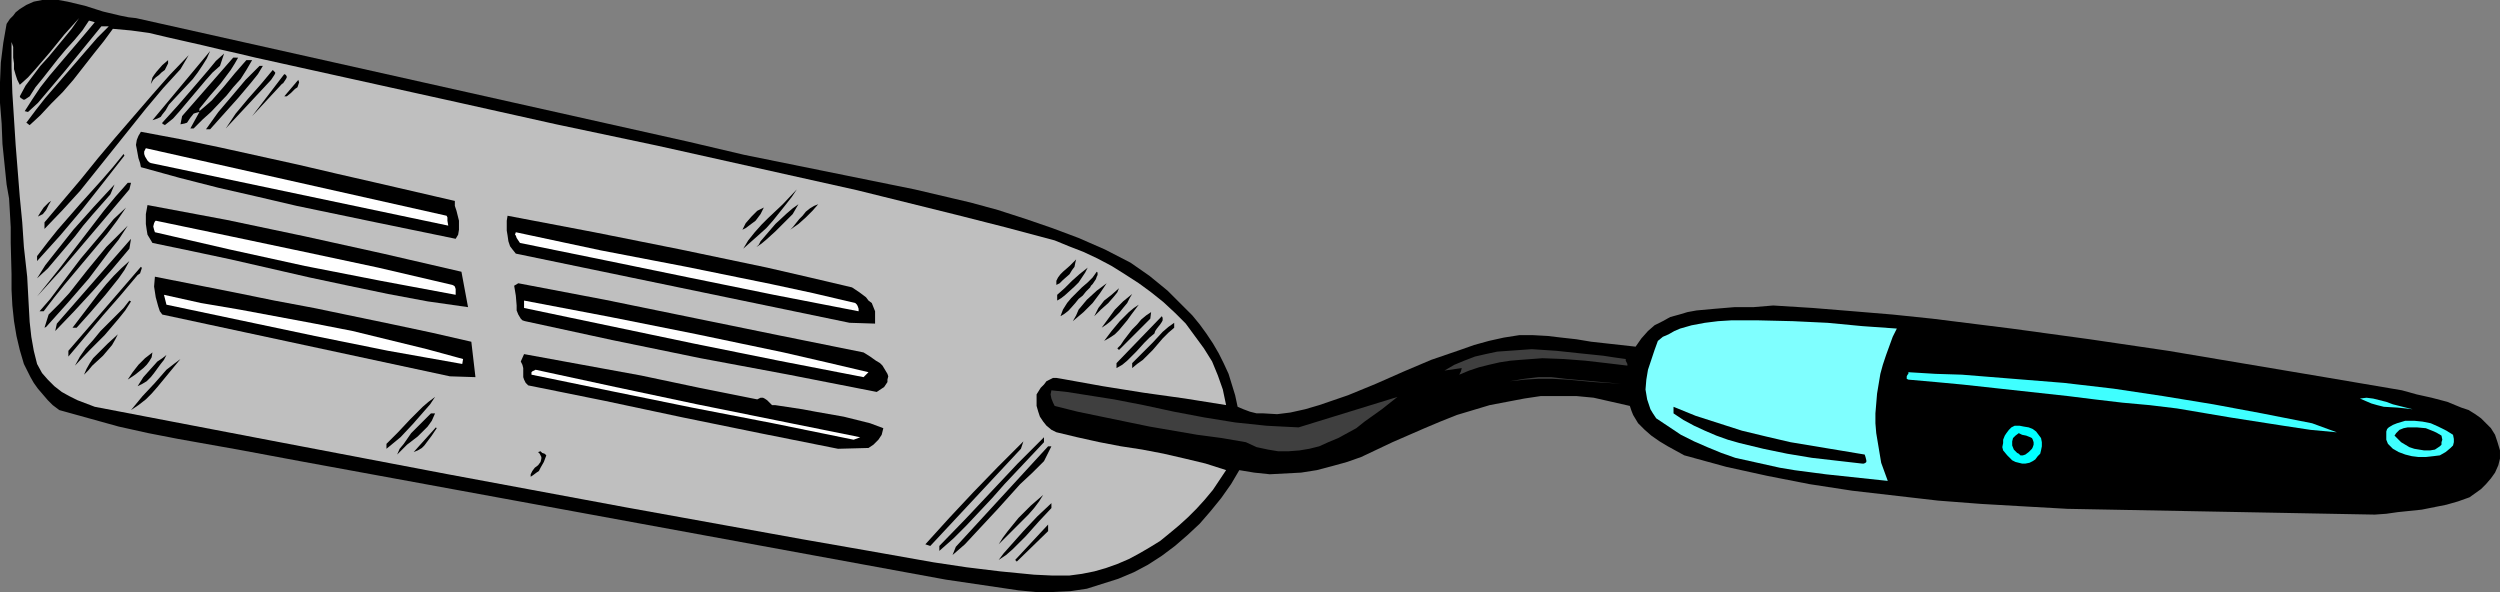 <?xml version="1.0" encoding="UTF-8" standalone="no"?>
<svg
   version="1.0"
   width="129.724mm"
   height="30.722mm"
   id="svg72"
   sodipodi:docname="Spatula 10.wmf"
   xmlns:inkscape="http://www.inkscape.org/namespaces/inkscape"
   xmlns:sodipodi="http://sodipodi.sourceforge.net/DTD/sodipodi-0.dtd"
   xmlns="http://www.w3.org/2000/svg"
   xmlns:svg="http://www.w3.org/2000/svg">
  <rect width="100%" height="100%" fill="#808080" stroke="none"/>
  <sodipodi:namedview
     id="namedview72"
     pagecolor="#ffffff"
     bordercolor="#000000"
     borderopacity="0.25"
     inkscape:showpageshadow="2"
     inkscape:pageopacity="0.0"
     inkscape:pagecheckerboard="0"
     inkscape:deskcolor="#d1d1d1"
     inkscape:document-units="mm" />
  <defs
     id="defs1">
    <pattern
       id="WMFhbasepattern"
       patternUnits="userSpaceOnUse"
       width="6"
       height="6"
       x="0"
       y="0" />
  </defs>
  <path
     style="fill:#000000;fill-opacity:1;fill-rule:evenodd;stroke:none"
     d="m 134.936,27.777 5.494,1.292 5.494,1.292 11.15,2.261 11.15,2.261 11.15,2.261 5.494,1.292 5.494,1.292 5.333,1.453 5.494,1.776 5.171,1.776 5.171,1.938 5.171,2.261 5.01,2.584 3.717,2.584 3.555,2.907 1.616,1.615 1.616,1.615 1.616,1.615 1.454,1.776 1.293,1.776 1.293,1.938 1.131,1.938 0.97,1.938 0.97,2.099 0.646,2.099 0.646,2.099 0.485,2.261 1.131,0.484 1.293,0.484 1.293,0.323 h 1.293 l 2.747,0.161 2.586,-0.323 2.909,-0.646 2.747,-0.807 5.656,-1.938 5.494,-2.261 5.494,-2.422 5.333,-2.261 5.656,-1.938 2.747,-0.969 2.909,-0.807 2.909,-0.646 3.07,-0.484 h 2.586 l 2.909,0.161 2.747,0.323 2.909,0.323 2.909,0.484 2.909,0.323 2.909,0.323 2.909,0.323 1.131,-1.615 1.293,-1.453 1.293,-1.13 1.616,-0.807 1.454,-0.807 1.778,-0.484 1.616,-0.484 1.778,-0.323 3.555,-0.323 3.878,-0.323 h 3.717 l 3.878,-0.323 7.757,0.484 7.918,0.646 7.757,0.646 7.757,0.807 15.514,1.938 15.352,2.099 15.352,2.261 15.352,2.584 15.352,2.584 15.19,2.584 2.909,0.807 2.909,0.646 3.07,0.807 2.747,1.13 1.454,0.484 1.293,0.807 1.131,0.807 0.97,0.969 0.97,0.969 0.808,1.292 0.485,1.453 0.485,1.615 v 1.615 l -0.323,1.292 -0.646,1.453 -0.808,1.13 -0.97,1.13 -0.97,0.969 -1.131,0.807 -1.131,0.807 -2.262,0.807 -2.262,0.646 -2.424,0.484 -2.424,0.484 -4.686,0.484 -2.262,0.323 -2.262,0.162 -8.726,-0.162 -8.565,-0.161 -17.291,-0.323 -17.13,-0.323 -8.565,-0.161 -8.565,-0.484 -8.403,-0.484 -8.403,-0.646 -8.403,-0.969 -8.403,-0.969 -8.403,-1.292 -8.242,-1.615 -8.08,-1.776 -8.242,-2.261 -3.232,-1.776 -1.616,-0.969 -1.616,-1.13 -1.293,-1.13 -1.293,-1.292 -0.97,-1.615 -0.323,-0.807 -0.323,-0.969 -3.555,-0.807 -3.555,-0.807 -3.394,-0.323 h -3.394 -3.555 l -3.232,0.484 -3.394,0.646 -3.394,0.646 -3.232,0.969 -3.232,0.969 -3.232,1.292 -3.07,1.292 -6.302,2.745 -6.141,2.907 -2.747,0.969 -2.909,0.807 -3.07,0.807 -3.07,0.484 -3.07,0.161 -3.07,0.161 -3.07,-0.323 -2.909,-0.484 -1.616,2.745 -1.939,2.745 -2.101,2.584 -2.101,2.422 -2.424,2.261 -2.424,2.099 -2.586,1.938 -2.747,1.776 -2.747,1.453 -3.07,1.292 -3.07,0.969 -3.07,0.969 -3.232,0.484 -3.394,0.162 h -3.394 l -3.394,-0.323 -14.221,-2.099 L 58.822,90.438 46.702,88.177 34.906,86.077 29.088,84.947 23.27,83.655 17.453,82.04 11.635,80.425 10.342,79.456 9.373,78.487 8.403,77.357 7.434,76.226 6.626,75.096 5.979,73.965 5.333,72.673 4.686,71.381 3.878,68.636 3.232,65.89 2.747,62.983 2.424,59.915 2.262,56.847 V 53.778 L 2.101,47.641 V 44.573 L 1.939,41.666 1.778,38.921 1.293,36.175 0.485,28.262 0.323,24.224 0,20.187 V 16.15 L 0.162,12.274 0.646,8.398 1.293,4.683 1.939,3.714 2.586,3.068 3.07,2.422 3.878,1.776 5.171,0.969 6.626,0.323 8.242,0 h 1.616 1.616 l 1.778,0.323 3.394,0.807 3.555,1.13 3.394,0.807 1.616,0.323 1.454,0.161 z"
     id="path1" />
  <path
     style="fill:#bfbfbf;fill-opacity:1;fill-rule:evenodd;stroke:none"
     d="M 15.514,3.553 14.059,5.652 12.605,7.429 9.534,11.143 7.918,12.92 6.464,14.858 5.01,16.796 l -1.131,2.099 0.162,0.323 0.323,0.161 0.162,0.161 H 4.848 L 5.333,19.218 5.818,18.895 6.949,17.119 8.403,15.342 11.312,11.628 12.928,9.69 14.544,7.913 16.16,5.975 17.453,4.037 l 1.131,0.323 -1.616,1.938 -1.778,2.099 -3.717,4.36 -1.778,2.099 -1.778,2.261 -1.616,2.422 -1.454,2.261 0.646,0.161 1.939,-1.776 1.778,-2.099 3.555,-4.199 3.555,-4.36 3.555,-4.36 h 1.454 l -2.262,2.261 -2.101,2.422 -4.04,4.683 -4.04,4.683 -1.778,2.261 -1.939,2.584 0.646,0.484 2.101,-1.938 2.101,-2.261 2.262,-2.261 2.101,-2.422 4.04,-5.168 1.939,-2.422 1.778,-2.422 3.555,0.323 3.555,0.484 3.394,0.807 3.555,0.807 3.555,0.807 3.394,0.807 3.555,0.807 3.394,0.807 19.715,4.36 19.715,4.36 19.554,4.36 19.877,4.199 19.554,4.36 19.554,4.36 19.554,4.845 9.534,2.422 9.696,2.584 2.747,1.13 2.909,1.13 2.747,1.292 2.747,1.453 2.586,1.615 2.747,1.776 2.424,1.776 2.424,1.938 2.262,2.099 2.101,2.099 1.778,2.422 1.778,2.422 1.616,2.584 1.131,2.745 0.97,2.745 0.646,3.068 -8.08,-1.292 -8.08,-1.13 -8.08,-1.292 -8.08,-1.453 -0.97,-0.161 h -0.646 l -0.646,0.323 -0.646,0.323 -0.485,0.646 -0.646,0.646 -0.808,1.292 v 1.13 1.13 l 0.323,1.13 0.323,0.969 0.646,0.969 0.646,0.807 0.97,0.807 0.97,0.484 4.04,0.969 4.363,0.969 4.202,0.807 4.202,0.646 4.202,0.807 4.202,0.969 4.04,0.969 4.04,1.292 -1.293,1.938 -1.293,1.938 -1.616,1.938 -1.616,1.776 -1.616,1.615 -1.778,1.615 -1.939,1.615 -1.778,1.453 -2.101,1.292 -1.939,1.13 -2.101,1.13 -2.262,0.969 -2.262,0.807 -2.262,0.646 -2.424,0.484 -2.424,0.323 h -3.555 l -3.394,-0.161 -6.626,-0.646 -6.626,-0.807 -6.464,-0.969 -12.766,-2.261 -12.928,-2.261 L 122.654,99.482 87.91,93.022 53.166,86.4 18.584,79.779 15.19,78.487 13.574,77.68 12.12,76.872 10.666,75.742 9.373,74.45 8.242,73.158 7.272,71.381 6.626,68.797 6.141,66.052 5.818,63.145 5.656,60.238 5.333,54.263 5.01,51.356 4.686,48.449 4.363,43.604 3.878,38.598 3.07,28.423 2.424,18.249 2.262,13.243 V 8.236 l 0.323,0.969 v 2.099 l 0.162,1.13 v 1.13 l 0.323,1.13 0.323,0.969 0.485,0.969 1.616,-1.453 1.454,-1.615 2.909,-3.391 2.747,-3.391 1.454,-1.615 z"
     id="path2" />
  <path
     style="fill:#000000;fill-opacity:1;fill-rule:evenodd;stroke:none"
     d="m 33.128,20.51 -0.646,1.13 -0.646,0.807 -0.323,0.484 -0.646,0.323 -0.485,0.161 -0.485,0.161 11.312,-13.566 -0.646,1.453 -0.808,1.292 -0.97,1.453 -0.97,1.292 -2.424,2.584 z"
     id="path3" />
  <path
     style="fill:#000000;fill-opacity:1;fill-rule:evenodd;stroke:none"
     d="m 43.147,12.92 -1.454,1.292 -1.293,1.453 -2.586,3.068 -2.586,3.068 -1.293,1.453 -1.616,1.292 -0.162,-0.161 h -0.162 l -0.162,-0.161 v -0.161 l 3.07,-3.391 3.07,-3.553 2.909,-3.391 1.454,-1.776 1.616,-1.453 z"
     id="path4" />
  <path
     style="fill:#000000;fill-opacity:1;fill-rule:evenodd;stroke:none"
     d="m 35.39,13.566 -3.394,3.714 -3.394,4.037 -6.464,8.075 -3.232,4.037 -3.232,4.037 -3.394,3.714 -3.555,3.714 v -1.292 l 7.11,-8.398 3.394,-4.199 3.394,-4.037 7.11,-8.236 3.555,-4.037 3.717,-3.876 z"
     id="path5" />
  <path
     style="fill:#000000;fill-opacity:1;fill-rule:evenodd;stroke:none"
     d="m 46.702,11.305 -0.646,1.13 -0.808,1.292 -1.939,2.584 -2.101,2.422 -2.101,2.584 v 0.484 l 1.131,-0.969 1.293,-1.13 2.262,-2.584 2.262,-2.745 2.262,-2.584 h 1.131 l -1.131,1.938 -1.131,1.776 -1.454,1.615 -1.293,1.615 -3.07,3.23 -1.616,1.453 -1.778,1.776 h -0.646 l 1.778,-3.23 -0.646,0.161 -0.485,0.161 -0.646,0.807 -0.646,0.969 -0.485,0.161 -0.808,0.161 0.323,-1.615 10.019,-11.466 z"
     id="path6" />
  <path
     style="fill:#000000;fill-opacity:1;fill-rule:evenodd;stroke:none"
     d="m 29.573,16.473 0.162,-0.646 0.162,-0.646 0.323,-0.484 0.485,-0.646 1.131,-1.292 1.131,-0.969 v 0.646 l -0.323,0.646 -0.323,0.646 -0.646,0.484 -0.485,0.484 -0.646,0.484 -0.485,0.484 z"
     id="path7" />
  <path
     style="fill:#000000;fill-opacity:1;fill-rule:evenodd;stroke:none"
     d="m 51.55,12.92 -0.97,1.615 -1.293,1.615 -2.586,3.068 -2.747,3.068 -2.747,3.068 h -0.808 l 2.424,-3.391 2.747,-3.23 2.586,-3.068 2.747,-2.745 z"
     id="path8" />
  <path
     style="fill:#000000;fill-opacity:1;fill-rule:evenodd;stroke:none"
     d="m 53.166,15.665 -8.888,9.528 0.97,-1.453 0.97,-1.453 2.424,-2.907 2.424,-2.745 2.424,-2.907 0.323,0.323 0.162,0.161 v 0.161 l -0.162,0.323 -0.323,0.484 z"
     id="path9" />
  <path
     style="fill:#000000;fill-opacity:1;fill-rule:evenodd;stroke:none"
     d="m 55.429,16.311 -5.979,6.46 6.302,-8.236 0.323,0.161 0.162,0.323 v 0.161 l -0.162,0.323 -0.323,0.484 -0.323,0.484 z"
     id="path10" />
  <path
     style="fill:#000000;fill-opacity:1;fill-rule:evenodd;stroke:none"
     d="m 56.237,18.895 h -0.485 l 2.747,-3.23 0.162,0.484 -0.162,0.484 -0.162,0.484 -0.485,0.323 -0.808,0.807 z"
     id="path11" />
  <path
     style="fill:#000000;fill-opacity:1;fill-rule:evenodd;stroke:none"
     d="m 89.203,39.405 v 0.969 l 0.323,0.969 0.485,1.938 v 0.969 0.807 l -0.162,0.969 -0.485,0.807 -15.675,-3.23 -15.514,-3.23 -7.595,-1.776 -7.757,-1.776 -7.595,-1.938 -7.595,-2.099 -0.162,-0.807 -0.323,-0.969 -0.323,-1.776 -0.162,-0.807 0.162,-0.969 0.323,-0.807 0.485,-0.807 7.757,1.453 7.757,1.615 15.352,3.391 7.595,1.776 7.757,1.776 z"
     id="path12" />
  <path
     style="fill:#ffffff;fill-opacity:1;fill-rule:evenodd;stroke:none"
     d="m 87.587,42.312 0.162,0.323 v 0.646 l 0.162,0.969 -58.338,-12.274 -0.323,-0.161 -0.323,-0.323 -0.485,-0.807 -0.162,-0.484 v -0.484 l 0.162,-0.323 0.162,-0.323 z"
     id="path13" />
  <path
     style="fill:#000000;fill-opacity:1;fill-rule:evenodd;stroke:none"
     d="m 24.402,30.523 -4.04,5.168 -4.202,5.329 -4.363,5.168 -4.525,5.006 v -0.969 l 2.101,-2.745 1.939,-2.422 4.363,-5.006 4.363,-4.845 2.101,-2.422 2.101,-2.584 z"
     id="path14" />
  <path
     style="fill:#000000;fill-opacity:1;fill-rule:evenodd;stroke:none"
     d="m 25.371,37.144 -4.363,5.168 -9.05,10.659 -4.686,5.168 4.525,-5.652 8.565,-11.143 2.262,-2.745 2.424,-2.745 h 0.646 z"
     id="path15" />
  <path
     style="fill:#000000;fill-opacity:1;fill-rule:evenodd;stroke:none"
     d="m 21.654,38.113 -3.555,4.037 -1.778,2.099 -1.616,2.099 -3.555,4.199 -1.778,2.099 -2.101,1.938 1.616,-2.584 1.778,-2.261 3.717,-4.683 4.04,-4.522 4.04,-4.36 z"
     id="path16" />
  <path
     style="fill:#000000;fill-opacity:1;fill-rule:evenodd;stroke:none"
     d="m 145.763,48.772 0.97,-1.615 1.293,-1.615 1.293,-1.453 1.293,-1.292 2.909,-2.745 2.747,-2.907 -0.97,1.453 -1.131,1.453 -2.586,3.23 -1.293,1.453 -1.616,1.453 -1.454,1.292 z"
     id="path17" />
  <path
     style="fill:#000000;fill-opacity:1;fill-rule:evenodd;stroke:none"
     d="M 10.019,39.405 9.534,40.213 9.05,41.182 8.403,41.989 7.434,42.473 7.918,41.666 8.565,40.697 9.211,40.051 9.534,39.728 Z"
     id="path18" />
  <path
     style="fill:#000000;fill-opacity:1;fill-rule:evenodd;stroke:none"
     d="m 155.459,41.989 -1.616,1.615 -1.778,1.776 -1.778,1.615 -0.97,0.807 -0.97,0.646 0.485,-0.484 0.323,-0.646 0.97,-1.13 1.939,-2.261 2.262,-2.099 1.131,-0.969 1.131,-0.807 z"
     id="path19" />
  <path
     style="fill:#000000;fill-opacity:1;fill-rule:evenodd;stroke:none"
     d="m 160.469,40.051 -1.131,1.292 -1.293,1.292 -1.454,1.292 -1.616,1.13 0.485,-0.484 1.293,-1.615 0.646,-0.646 0.646,-0.807 0.808,-0.646 0.808,-0.484 z"
     id="path20" />
  <path
     style="fill:#000000;fill-opacity:1;fill-rule:evenodd;stroke:none"
     d="m 90.496,53.294 1.293,6.944 -7.918,-1.13 -7.757,-1.453 -7.757,-1.615 -7.595,-1.615 -15.514,-3.553 -7.595,-1.615 -7.757,-1.615 -0.485,-0.807 -0.485,-0.807 -0.162,-0.969 -0.162,-1.13 v -1.938 l 0.323,-1.776 7.757,1.453 7.757,1.453 15.352,3.23 15.352,3.391 z"
     id="path21" />
  <path
     style="fill:#000000;fill-opacity:1;fill-rule:evenodd;stroke:none"
     d="m 24.725,40.697 -1.778,2.584 -1.939,2.584 -4.202,5.006 -4.202,5.006 -1.939,2.422 -2.101,2.745 H 7.757 l 2.101,-2.422 1.939,-2.584 4.04,-5.329 4.363,-5.168 2.101,-2.584 z"
     id="path22" />
  <path
     style="fill:#000000;fill-opacity:1;fill-rule:evenodd;stroke:none"
     d="m 149.803,40.697 -0.646,1.292 -0.97,1.292 -1.293,0.969 -0.646,0.484 -0.646,0.323 0.323,-0.646 0.323,-0.646 1.131,-1.292 1.131,-1.13 0.646,-0.323 z"
     id="path23" />
  <path
     style="fill:#000000;fill-opacity:1;fill-rule:evenodd;stroke:none"
     d="m 167.094,56.362 1.454,0.969 1.293,0.969 0.485,0.646 0.646,0.484 0.323,0.807 0.323,0.807 v 2.422 l -5.01,-0.161 -65.448,-13.566 -0.646,-0.807 -0.485,-0.646 -0.323,-0.969 -0.162,-1.13 -0.162,-0.969 v -0.969 -0.969 l 0.162,-0.969 16.968,3.23 16.968,3.391 16.968,3.553 8.403,1.938 z"
     id="path24" />
  <path
     style="fill:#ffffff;fill-opacity:1;fill-rule:evenodd;stroke:none"
     d="m 88.718,55.878 0.323,0.161 0.162,0.161 0.162,0.484 v 0.323 0.807 L 74.659,55.07 59.792,52.163 45.086,48.933 30.381,45.542 l -0.162,-0.484 -0.162,-0.646 0.162,-0.646 0.162,-0.323 0.162,-0.161 14.706,3.068 14.544,3.068 14.382,3.068 z"
     id="path25" />
  <path
     style="fill:#000000;fill-opacity:1;fill-rule:evenodd;stroke:none"
     d="m 9.05,64.114 -0.323,0.161 0.808,-2.584 2.101,-2.099 1.939,-2.099 3.555,-4.522 3.717,-4.522 2.101,-2.099 2.101,-2.099 -1.778,2.745 -1.939,2.422 -3.878,5.168 -4.202,4.845 z"
     id="path26" />
  <path
     style="fill:#ffffff;fill-opacity:1;fill-rule:evenodd;stroke:none"
     d="m 167.741,59.431 0.323,0.323 0.162,0.323 0.162,0.484 v 0.484 l -16.645,-3.23 -16.645,-3.391 -16.483,-3.391 -16.645,-3.391 -0.323,-0.484 -0.323,-0.484 -0.162,-0.484 -0.162,-0.161 0.162,-0.484 16.645,3.553 16.806,3.23 16.645,3.391 8.242,1.776 z"
     id="path27" />
  <path
     style="fill:#000000;fill-opacity:1;fill-rule:evenodd;stroke:none"
     d="m 25.371,48.772 -3.394,4.037 -3.717,4.199 -3.717,4.037 -3.717,3.876 0.323,-1.453 14.544,-16.634 z"
     id="path28" />
  <path
     style="fill:#000000;fill-opacity:1;fill-rule:evenodd;stroke:none"
     d="m 207.171,55.878 v -0.807 l 0.323,-0.646 0.485,-0.646 0.485,-0.484 1.293,-1.13 1.293,-1.292 -0.162,0.646 -0.162,0.807 -0.485,0.646 -0.485,0.807 -1.293,1.13 -0.646,0.646 z"
     id="path29" />
  <path
     style="fill:#000000;fill-opacity:1;fill-rule:evenodd;stroke:none"
     d="m 25.371,51.194 -0.97,1.776 -1.131,1.615 -2.586,3.23 -2.909,3.391 -2.747,3.068 h -0.808 l 2.586,-3.391 2.586,-3.391 1.454,-1.776 1.454,-1.615 1.454,-1.453 z"
     id="path30" />
  <path
     style="fill:#000000;fill-opacity:1;fill-rule:evenodd;stroke:none"
     d="m 26.987,53.94 -3.394,4.037 -3.394,3.876 -3.394,4.037 -1.616,1.938 -1.778,2.099 V 68.797 l 14.221,-16.473 0.162,0.161 v 0.161 l -0.162,0.484 -0.162,0.484 z"
     id="path31" />
  <path
     style="fill:#000000;fill-opacity:1;fill-rule:evenodd;stroke:none"
     d="m 213.312,52.486 -0.485,0.969 -0.646,0.969 -0.646,0.969 -0.808,0.807 -1.778,1.615 -0.808,0.646 -0.808,0.484 v -1.13 l 1.454,-1.292 1.454,-1.453 1.454,-1.292 z"
     id="path32" />
  <path
     style="fill:#000000;fill-opacity:1;fill-rule:evenodd;stroke:none"
     d="m 213.797,56.362 -0.808,0.807 -0.646,0.807 -0.808,0.646 -0.646,0.807 -1.293,1.453 -0.808,0.646 -0.808,0.484 0.485,-1.292 0.808,-1.292 0.808,-0.969 1.131,-1.13 0.97,-0.969 1.131,-0.969 0.97,-0.969 0.808,-1.13 0.162,0.161 v 0.484 l -0.162,0.323 -0.162,0.484 -0.646,0.969 -0.323,0.323 z"
     id="path33" />
  <path
     style="fill:#000000;fill-opacity:1;fill-rule:evenodd;stroke:none"
     d="m 92.435,67.021 0.808,6.944 -5.01,-0.161 -56.398,-12.112 -0.485,-0.646 -0.323,-0.969 -0.485,-1.776 -0.323,-2.099 0.162,-1.938 15.514,3.068 7.918,1.615 7.757,1.453 15.514,3.23 7.595,1.615 z"
     id="path34" />
  <path
     style="fill:#000000;fill-opacity:1;fill-rule:evenodd;stroke:none"
     d="m 169.357,69.12 1.293,0.807 1.131,0.807 0.808,0.484 0.485,0.484 0.485,0.807 0.485,0.807 0.162,0.484 -0.162,0.646 v 0.484 l -0.323,0.484 -0.323,0.484 -0.485,0.323 -0.97,0.646 -17.291,-3.391 -17.291,-3.23 -17.291,-3.553 -17.13,-3.714 -0.485,-0.161 -0.323,-0.323 -0.485,-0.807 -0.323,-0.807 v -0.969 l -0.162,-1.938 -0.162,-0.969 -0.162,-0.969 0.808,-0.484 16.968,3.23 33.936,6.944 z"
     id="path35" />
  <path
     style="fill:#000000;fill-opacity:1;fill-rule:evenodd;stroke:none"
     d="m 217.029,55.555 -1.293,1.938 -1.454,1.938 -1.778,1.776 -2.101,1.776 0.646,-1.13 0.485,-1.13 0.808,-0.969 0.808,-0.969 1.939,-1.776 z"
     id="path36" />
  <path
     style="fill:#000000;fill-opacity:1;fill-rule:evenodd;stroke:none"
     d="m 214.605,62.015 0.808,-1.615 1.131,-1.453 1.454,-1.13 1.454,-1.292 -0.323,0.807 -0.646,0.807 -1.131,1.292 -1.454,1.292 -0.646,0.646 z"
     id="path37" />
  <path
     style="fill:#000000;fill-opacity:1;fill-rule:evenodd;stroke:none"
     d="m 222.038,57.654 -0.485,0.807 -0.485,0.969 -0.808,0.969 -0.646,0.807 -1.778,1.776 -0.808,0.646 -0.97,0.646 1.293,-1.776 1.293,-1.776 1.616,-1.615 z"
     id="path38" />
  <path
     style="fill:#ffffff;fill-opacity:1;fill-rule:evenodd;stroke:none"
     d="m 90.819,70.412 -0.162,0.969 L 83.386,70.089 76.114,68.797 61.731,65.89 47.187,62.822 32.643,59.754 l -0.485,-1.938 7.272,1.615 7.595,1.292 14.706,2.745 7.434,1.453 7.272,1.776 7.272,1.776 z"
     id="path39" />
  <path
     style="fill:#000000;fill-opacity:1;fill-rule:evenodd;stroke:none"
     d="m 25.694,59.108 -1.131,1.776 -1.293,1.615 -2.747,3.23 -2.909,2.907 -2.909,3.068 0.97,-1.776 1.131,-1.615 1.454,-1.615 1.454,-1.776 1.454,-1.453 3.07,-3.068 1.131,-1.453 z"
     id="path40" />
  <path
     style="fill:#ffffff;fill-opacity:1;fill-rule:evenodd;stroke:none"
     d="m 170.326,72.996 -0.97,0.969 -16.645,-3.23 -16.806,-3.391 -33.128,-6.944 v -1.453 l 16.968,3.23 16.968,3.391 16.968,3.553 8.403,1.938 z"
     id="path41" />
  <path
     style="fill:#000000;fill-opacity:1;fill-rule:evenodd;stroke:none"
     d="m 223.331,59.754 -1.454,1.938 -0.808,1.13 -0.808,0.969 -0.808,0.969 -0.808,0.807 -0.97,0.646 -1.131,0.646 1.454,-1.938 1.616,-1.938 1.778,-1.776 0.97,-0.807 z"
     id="path42" />
  <path
     style="fill:#000000;fill-opacity:1;fill-rule:evenodd;stroke:none"
     d="m 225.593,62.499 -6.141,6.137 -0.323,-0.323 0.646,-0.646 0.646,-0.969 1.616,-2.099 0.97,-0.969 0.808,-0.969 0.97,-0.807 0.97,-0.646 z"
     id="path43" />
  <path
     style="fill:#000000;fill-opacity:1;fill-rule:evenodd;stroke:none"
     d="m 226.401,65.406 -0.97,0.807 -0.97,0.969 -1.616,1.776 -1.778,1.776 -0.97,0.807 -1.131,0.646 v -0.969 l 8.888,-9.205 0.162,0.323 v 0.484 l -0.162,0.323 -0.323,0.484 -0.646,0.807 -0.323,0.484 z"
     id="path44" />
  <path
     style="fill:#7fffff;fill-opacity:1;fill-rule:evenodd;stroke:none"
     d="m 372.003,64.437 -0.808,1.615 -0.646,1.776 -0.646,1.776 -0.646,1.938 -0.485,1.776 -0.323,1.938 -0.323,1.938 -0.162,1.938 -0.162,1.938 v 1.938 l 0.162,1.938 0.323,1.938 0.323,1.938 0.323,1.938 0.646,1.776 0.646,1.776 -12.12,-1.292 -6.141,-0.807 -2.909,-0.484 -2.909,-0.646 -2.909,-0.646 -2.909,-0.646 -2.747,-0.969 -2.747,-1.13 -2.586,-1.13 -2.586,-1.292 -2.424,-1.615 -2.424,-1.615 -0.646,-0.969 -0.485,-0.807 -0.323,-0.969 -0.323,-0.969 -0.162,-0.969 -0.162,-0.969 0.162,-1.938 0.323,-1.938 0.646,-1.938 0.646,-1.938 0.646,-1.776 0.97,-0.807 1.131,-0.484 1.131,-0.646 1.131,-0.484 2.262,-0.646 2.586,-0.484 2.586,-0.323 2.586,-0.161 h 5.333 l 6.787,0.161 6.787,0.323 6.787,0.646 z"
     id="path45" />
  <path
     style="fill:#000000;fill-opacity:1;fill-rule:evenodd;stroke:none"
     d="m 230.28,64.275 -1.131,0.969 -1.131,1.13 -1.939,2.261 -1.939,1.938 -1.131,0.807 -0.97,0.807 v -0.969 l 1.939,-1.938 2.101,-2.099 1.939,-2.099 1.131,-0.969 1.131,-0.807 z"
     id="path46" />
  <path
     style="fill:#000000;fill-opacity:1;fill-rule:evenodd;stroke:none"
     d="m 23.109,65.567 -0.485,0.969 -0.646,1.13 -1.778,2.099 -2.101,1.938 -0.808,0.969 -0.808,0.807 0.485,-1.13 0.646,-1.13 0.646,-0.969 0.97,-0.969 1.939,-1.938 z"
     id="path47" />
  <path
     style="fill:#3f3f3f;fill-opacity:1;fill-rule:evenodd;stroke:none"
     d="m 318.836,70.412 v 0.323 l 0.162,0.323 0.162,0.323 v 0.323 l -4.04,-0.484 -4.202,-0.484 -4.202,-0.323 -4.202,-0.161 -4.363,0.323 -1.939,0.161 -2.101,0.323 -2.101,0.484 -1.939,0.484 -1.939,0.646 -1.939,0.807 0.162,-0.323 0.162,-0.323 0.162,-0.646 -3.394,0.484 1.939,-1.13 1.939,-0.807 2.101,-0.807 2.101,-0.484 2.262,-0.484 2.262,-0.161 2.262,-0.161 2.262,-0.161 4.848,0.323 4.525,0.484 4.686,0.484 2.101,0.323 z"
     id="path48" />
  <path
     style="fill:#000000;fill-opacity:1;fill-rule:evenodd;stroke:none"
     d="m 29.896,69.12 -0.162,0.969 -0.485,0.807 -0.485,0.646 -0.646,0.646 -1.616,1.292 -1.454,0.969 0.97,-1.453 1.131,-1.453 1.293,-1.292 z"
     id="path49" />
  <path
     style="fill:#000000;fill-opacity:1;fill-rule:evenodd;stroke:none"
     d="m 148.51,78.326 0.323,-0.161 0.323,-0.161 h 0.485 l 0.323,0.161 0.485,0.323 0.323,0.323 0.323,0.323 0.323,0.323 h 0.646 l 5.333,0.807 2.586,0.484 2.747,0.484 2.747,0.484 2.586,0.646 2.586,0.646 2.586,0.969 -0.162,0.646 -0.162,0.646 -0.646,0.969 -0.97,0.969 -0.97,0.646 -5.979,0.161 -15.352,-3.068 -15.029,-3.068 -15.19,-3.23 -15.19,-3.068 -0.485,-0.484 -0.323,-0.646 -0.162,-0.484 v -1.776 l -0.162,-0.646 -0.323,-0.646 0.646,-1.453 11.474,2.099 11.474,2.099 11.474,2.422 z"
     id="path50" />
  <path
     style="fill:#000000;fill-opacity:1;fill-rule:evenodd;stroke:none"
     d="m 26.987,75.742 1.131,-1.776 1.293,-1.453 1.454,-1.615 0.97,-0.646 0.808,-0.646 -0.485,0.969 -0.646,0.807 -1.293,1.776 -0.646,0.807 -0.808,0.807 -0.808,0.484 z"
     id="path51" />
  <path
     style="fill:#000000;fill-opacity:1;fill-rule:evenodd;stroke:none"
     d="m 35.39,70.412 -2.262,2.745 -2.262,2.745 -1.131,1.292 -1.131,1.13 -1.454,1.13 -1.454,0.969 2.262,-2.745 2.424,-2.584 1.131,-1.292 1.131,-1.292 1.454,-1.13 z"
     id="path52" />
  <path
     style="fill:#ffffff;fill-opacity:1;fill-rule:evenodd;stroke:none"
     d="m 168.71,85.754 -1.293,0.484 -15.837,-3.23 -15.837,-3.068 -15.837,-3.23 -15.675,-3.23 V 72.996 l 0.162,-0.161 0.323,-0.161 0.323,-0.161 15.675,3.391 15.998,3.391 15.998,3.23 z"
     id="path53" />
  <path
     style="fill:#3fffff;fill-opacity:1;fill-rule:evenodd;stroke:none"
     d="m 453.449,83.009 4.848,1.776 -5.171,-0.484 -5.333,-0.807 -10.342,-1.615 -10.504,-1.776 -5.333,-0.646 -5.333,-0.484 -5.494,-0.646 -5.171,-0.646 -10.342,-1.13 -10.342,-1.13 -5.171,-0.484 -5.494,-0.484 -0.323,-0.161 v -0.161 -0.323 l 0.162,-0.323 0.162,-0.161 V 72.996 l 5.333,0.323 5.171,0.161 10.019,0.807 10.019,0.807 9.696,1.13 9.696,1.453 9.858,1.615 9.534,1.776 z"
     id="path54" />
  <path
     style="fill:#3f3f3f;fill-opacity:1;fill-rule:evenodd;stroke:none"
     d="m 317.867,75.257 -2.586,-0.161 -2.586,-0.161 -5.333,-0.484 -2.909,-0.161 h -2.747 l -2.747,0.161 -2.909,0.323 2.909,-0.484 2.747,-0.323 h 2.586 l 2.747,0.323 5.333,0.484 z"
     id="path55" />
  <path
     style="fill:#3f3f3f;fill-opacity:1;fill-rule:evenodd;stroke:none"
     d="m 254.681,83.817 19.392,-5.975 -3.07,2.422 -3.394,2.422 -1.616,1.292 -1.778,0.969 -1.778,0.969 -1.939,0.807 -1.778,0.807 -1.939,0.484 -1.939,0.323 -2.101,0.161 h -2.101 l -1.939,-0.323 -2.262,-0.484 -2.101,-0.969 -4.686,-0.807 -4.848,-0.646 -9.373,-1.615 -9.373,-1.938 -4.686,-0.969 -4.525,-1.13 -0.323,-0.646 -0.323,-0.807 -0.162,-0.807 0.162,-0.807 3.07,0.323 3.07,0.484 6.141,0.969 5.818,1.13 5.979,1.292 5.979,1.13 5.979,0.969 3.07,0.323 3.07,0.323 3.07,0.161 z"
     id="path56" />
  <path
     style="fill:#000000;fill-opacity:1;fill-rule:evenodd;stroke:none"
     d="m 85.325,77.841 -0.97,1.453 -1.131,1.292 -2.262,2.584 -2.424,2.584 -2.747,2.261 v -0.969 l 2.262,-2.261 2.424,-2.584 2.424,-2.422 1.131,-0.969 z"
     id="path57" />
  <path
     style="fill:#3fffff;fill-opacity:1;fill-rule:evenodd;stroke:none"
     d="m 473.164,80.264 -2.909,-0.323 -2.747,-0.161 -1.293,-0.323 -1.131,-0.323 -1.131,-0.484 -1.131,-0.484 1.293,-0.161 1.293,0.161 1.293,0.323 1.293,0.323 1.293,0.484 1.293,0.323 1.293,0.323 z"
     id="path58" />
  <path
     style="fill:#000000;fill-opacity:1;fill-rule:evenodd;stroke:none"
     d="m 365.7,89.146 0.162,0.484 0.162,0.646 v 0.323 l -0.162,0.161 -0.323,0.161 h -0.323 l -9.858,-1.13 -4.848,-0.807 -4.686,-0.969 -4.686,-1.13 -2.262,-0.646 -2.262,-0.807 -2.262,-0.969 -2.101,-0.969 -2.101,-1.13 -1.939,-1.292 v -1.292 l 4.363,1.776 4.525,1.453 4.525,1.453 4.686,1.13 4.848,1.13 4.848,0.807 4.848,0.807 z"
     id="path59" />
  <path
     style="fill:#000000;fill-opacity:1;fill-rule:evenodd;stroke:none"
     d="m 85.325,81.071 -0.646,1.453 -0.808,1.13 -0.97,0.969 -0.97,0.969 -2.101,1.615 -1.939,1.938 0.485,-1.13 0.808,-0.969 1.454,-2.099 1.939,-1.938 1.939,-1.938 z"
     id="path60" />
  <path
     style="fill:#3fffff;fill-opacity:1;fill-rule:evenodd;stroke:none"
     d="m 481.083,85.27 0.162,0.807 v 0.646 l -0.162,0.646 -0.485,0.484 -0.97,0.807 -1.131,0.646 -1.293,0.161 -1.454,0.161 h -1.454 l -1.293,-0.161 -1.293,-0.323 -1.293,-0.484 -1.131,-0.646 -0.97,-0.969 -0.323,-0.807 v -0.484 -0.323 -0.807 l 0.162,-0.484 0.323,-0.323 0.808,-0.484 0.808,-0.323 1.616,-0.484 h 1.778 l 1.616,0.161 1.616,0.323 1.454,0.646 1.616,0.807 z"
     id="path61" />
  <path
     style="fill:#00ffff;fill-opacity:1;fill-rule:evenodd;stroke:none"
     d="m 400.444,86.723 v 0.807 l -0.162,0.807 -0.162,0.646 -0.485,0.484 -0.485,0.646 -0.485,0.323 -0.646,0.323 -0.808,0.161 h -0.646 l -0.646,-0.161 -0.646,-0.161 -0.646,-0.323 -0.97,-0.969 -0.808,-0.969 -0.162,-0.646 0.162,-0.807 v -0.646 l 0.323,-0.807 0.323,-0.484 0.485,-0.646 0.485,-0.484 0.646,-0.323 h 0.97 l 0.808,0.161 0.97,0.161 0.808,0.323 0.646,0.484 0.485,0.646 0.485,0.646 z"
     id="path62" />
  <path
     style="fill:#000000;fill-opacity:1;fill-rule:evenodd;stroke:none"
     d="m 85.648,83.978 -0.97,1.453 -0.97,1.292 -0.485,0.646 -0.485,0.484 -0.808,0.484 -0.808,0.323 4.363,-4.845 z"
     id="path63" />
  <path
     style="fill:#000000;fill-opacity:1;fill-rule:evenodd;stroke:none"
     d="m 478.82,85.431 0.162,0.807 -0.162,0.484 v 0.484 l -0.323,0.323 -0.485,0.323 -0.485,0.323 -0.97,0.161 h -1.131 l -0.97,-0.161 -0.97,-0.161 -0.97,-0.323 -0.808,-0.484 -0.808,-0.484 -0.646,-0.646 -0.646,-0.646 0.323,-0.484 0.646,-0.646 0.808,-0.323 0.808,-0.161 h 1.778 l 1.778,0.161 0.808,0.323 0.808,0.323 0.646,0.323 z"
     id="path64" />
  <path
     style="fill:#000000;fill-opacity:1;fill-rule:evenodd;stroke:none"
     d="m 398.667,86.239 0.162,0.484 v 0.484 l -0.162,0.484 -0.162,0.323 -0.646,0.646 -0.646,0.484 -0.485,0.161 h -0.485 l -0.323,-0.323 -0.323,-0.161 -0.646,-0.646 -0.323,-0.807 v -0.484 -0.323 l 0.162,-0.646 0.485,-0.484 0.646,-0.484 0.646,0.323 0.808,0.161 0.808,0.323 0.323,0.161 z"
     id="path65" />
  <path
     style="fill:#000000;fill-opacity:1;fill-rule:evenodd;stroke:none"
     d="m 204.747,86.723 -2.586,2.745 -2.586,2.745 -2.586,2.745 -2.424,2.745 -5.01,5.329 -2.586,2.584 -2.747,2.422 v -0.969 l 5.171,-5.329 5.171,-5.491 5.01,-5.329 5.171,-5.168 z"
     id="path66" />
  <path
     style="fill:#000000;fill-opacity:1;fill-rule:evenodd;stroke:none"
     d="m 200.222,88.015 -17.776,19.057 -0.97,-0.323 4.686,-5.168 4.686,-5.006 4.848,-5.006 5.01,-5.006 z"
     id="path67" />
  <path
     style="fill:#000000;fill-opacity:1;fill-rule:evenodd;stroke:none"
     d="m 204.747,90.438 -2.262,2.261 -2.424,2.261 -4.363,4.845 -4.363,4.683 -2.101,2.261 -2.424,2.099 0.646,-1.615 18.099,-19.703 h 0.646 z"
     id="path68" />
  <path
     style="fill:#000000;fill-opacity:1;fill-rule:evenodd;stroke:none"
     d="m 107.141,89.307 -0.485,1.292 -0.646,1.13 -0.323,0.646 -0.485,0.323 -0.646,0.484 -0.485,0.323 v -0.323 -0.161 l 0.323,-0.646 0.485,-0.646 0.646,-0.484 0.485,-0.646 0.162,-0.646 v -0.323 l -0.162,-0.323 -0.162,-0.323 -0.323,-0.323 0.485,-0.161 0.323,0.323 0.485,0.161 z"
     id="path69" />
  <path
     style="fill:#000000;fill-opacity:1;fill-rule:evenodd;stroke:none"
     d="m 204.585,97.059 -0.808,1.292 -0.97,1.292 -1.131,1.292 -1.131,1.13 -1.293,1.292 -1.131,1.13 -1.131,1.13 -1.131,1.13 0.808,-1.292 0.97,-1.292 2.101,-2.584 2.424,-2.422 z"
     id="path70" />
  <path
     style="fill:#000000;fill-opacity:1;fill-rule:evenodd;stroke:none"
     d="m 206.201,99.643 -2.424,2.584 -2.586,2.907 -1.293,1.292 -1.293,1.292 -1.293,1.13 -1.454,0.969 0.97,-1.292 1.293,-1.453 2.586,-2.907 2.747,-2.907 2.747,-2.584 z"
     id="path71" />
  <path
     style="fill:#000000;fill-opacity:1;fill-rule:evenodd;stroke:none"
     d="m 199.414,110.14 -0.323,-0.323 6.464,-6.944 v 1.292 z"
     id="path72" />
</svg>
